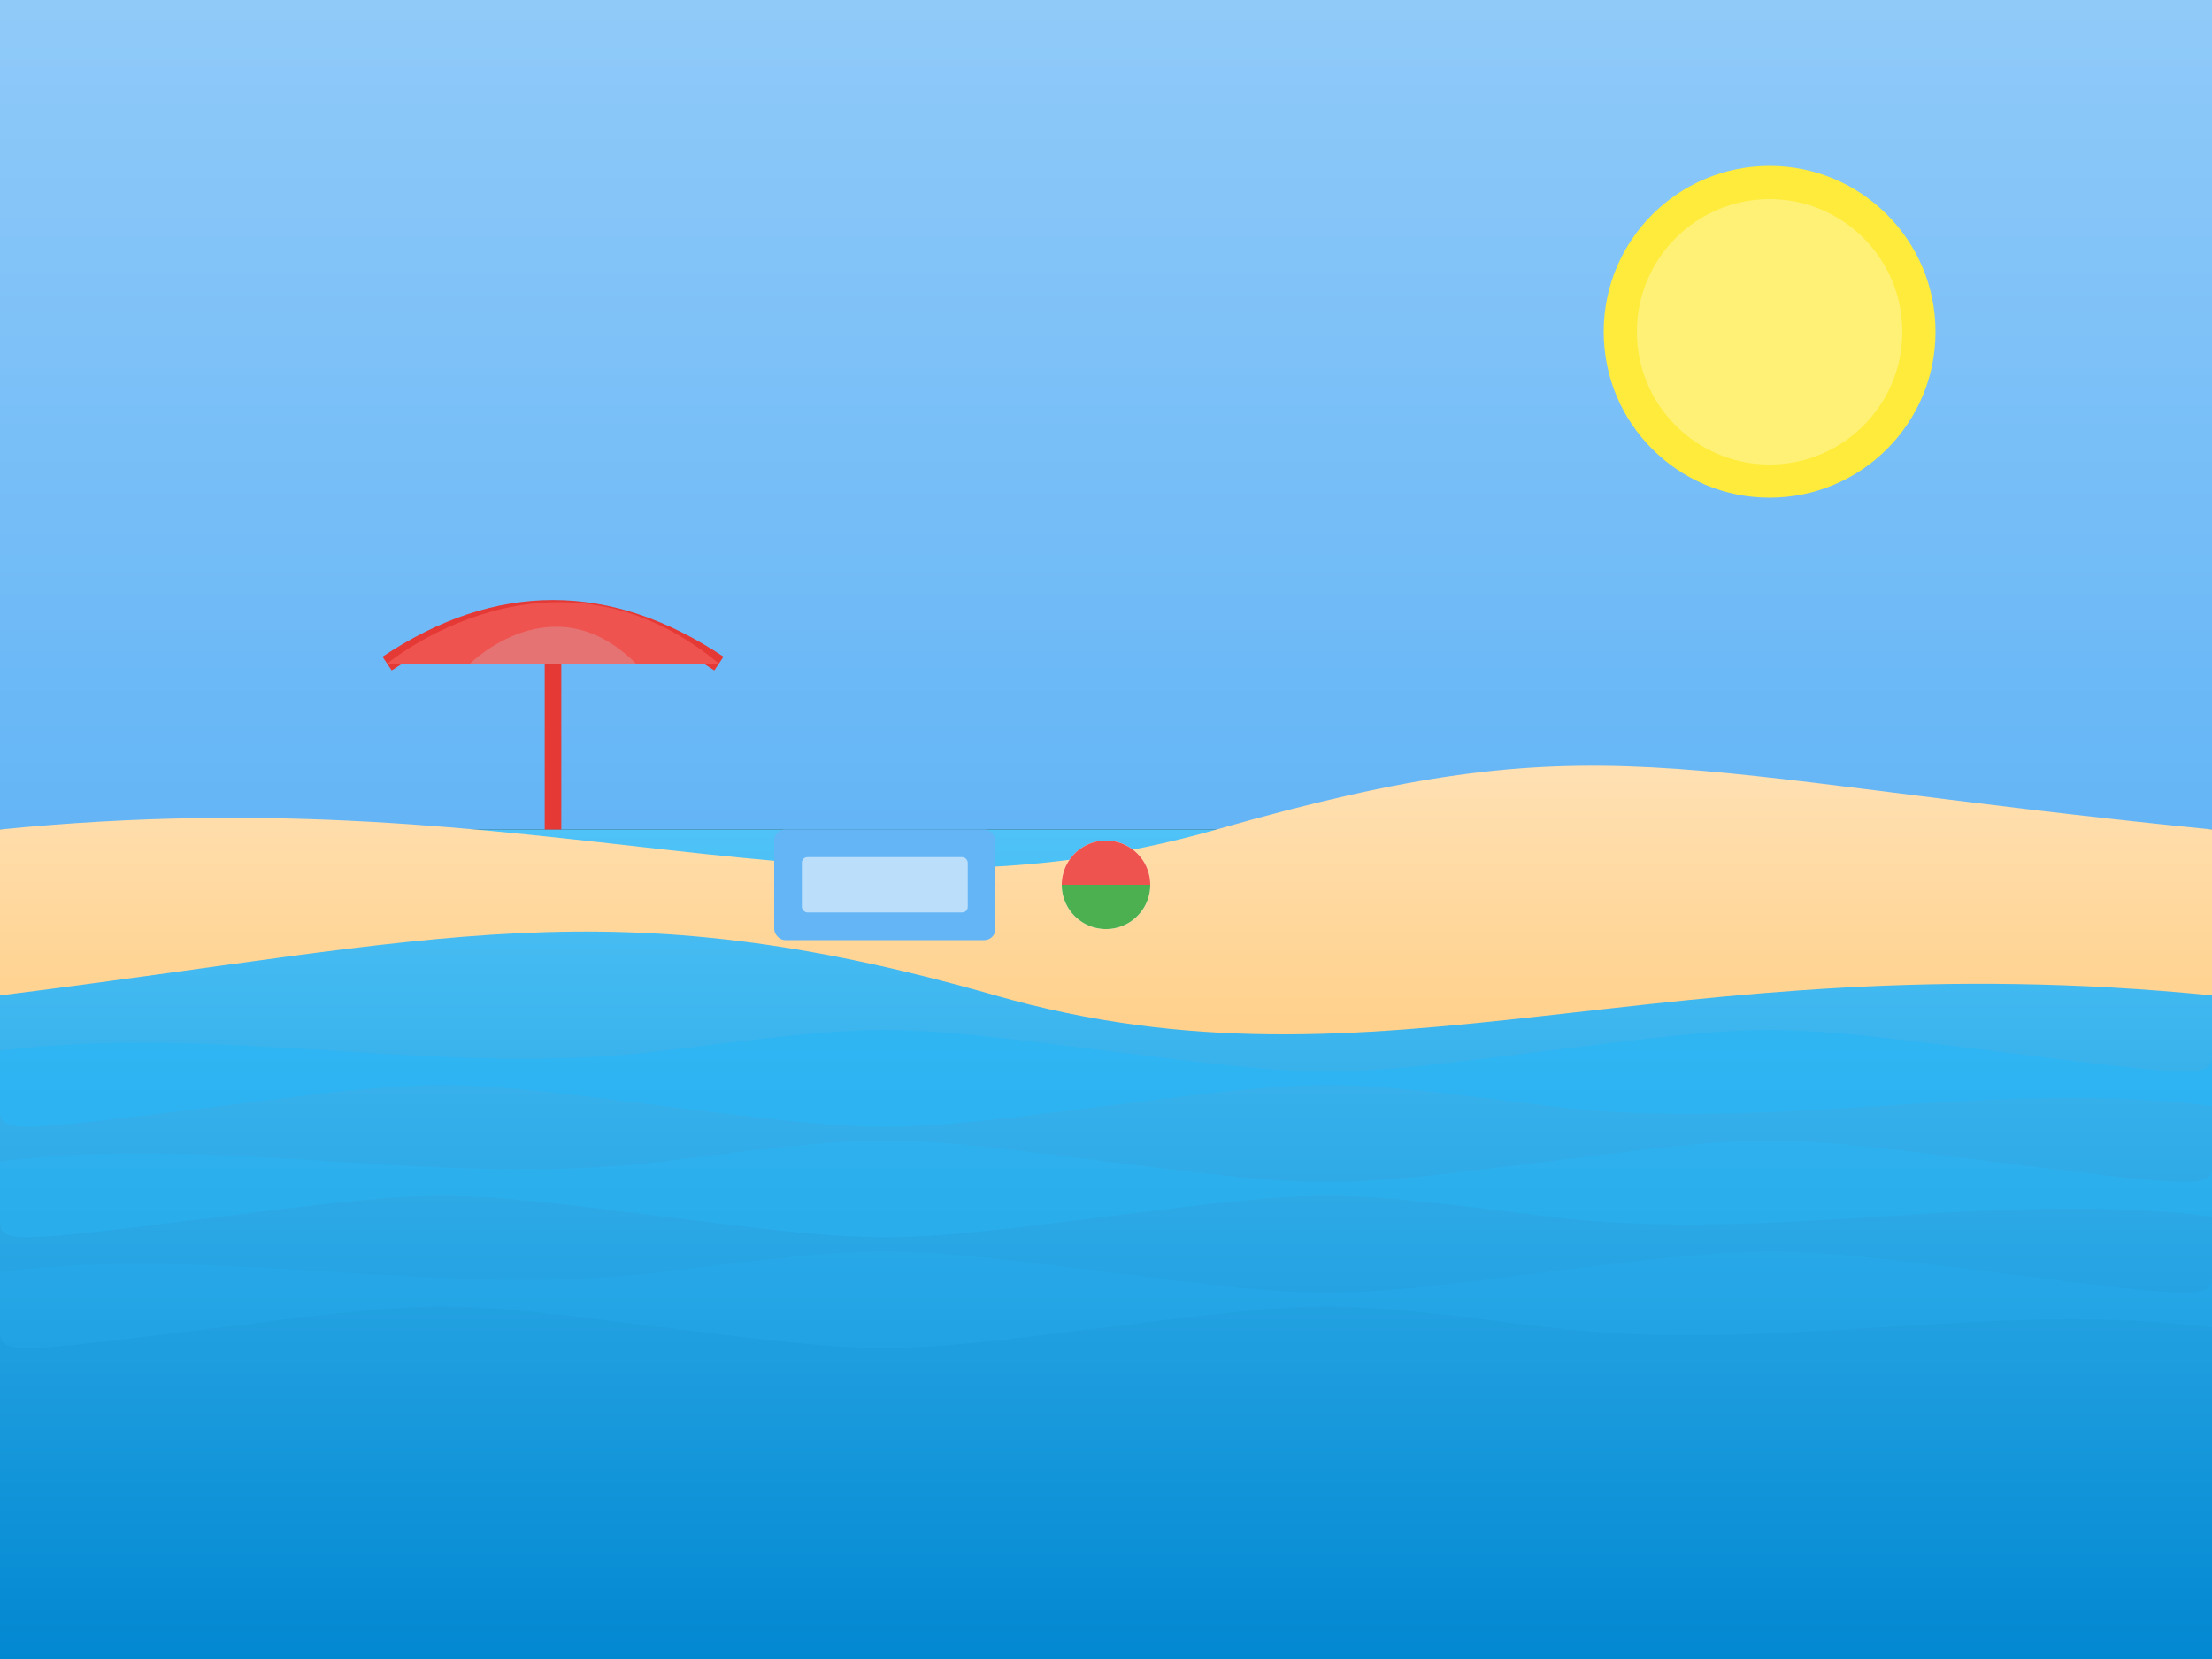 <?xml version="1.0" encoding="UTF-8"?>
<svg width="400" height="300" viewBox="0 0 400 300" xmlns="http://www.w3.org/2000/svg">
  <rect x="0" y="0" width="400" height="300" fill="#333333" stroke="none"/>
  <defs>
    <linearGradient id="skyGradient" x1="0%" y1="0%" x2="0%" y2="100%">
      <stop offset="0%" stop-color="#90caf9" />
      <stop offset="100%" stop-color="#64b5f6" />
    </linearGradient>
    <linearGradient id="sandGradient" x1="0%" y1="0%" x2="0%" y2="100%">
      <stop offset="0%" stop-color="#ffe0b2" />
      <stop offset="100%" stop-color="#ffcc80" />
    </linearGradient>
    <linearGradient id="seaGradient" x1="0%" y1="0%" x2="0%" y2="100%">
      <stop offset="0%" stop-color="#4fc3f7" />
      <stop offset="100%" stop-color="#0288d1" />
    </linearGradient>
  </defs>
  
  <!-- Sky -->
  <rect width="400" height="150" fill="url(#skyGradient)" />
  
  <!-- Sea -->
  <rect y="150" width="400" height="150" fill="url(#seaGradient)" />
  
  <!-- Beach -->
  <path d="M0,150 C100,140 150,170 220,150 S300,140 400,150 L400,180 C300,170 250,200 180,180 S80,170 0,180 Z" fill="url(#sandGradient)" />
  
  <!-- Sun -->
  <circle cx="320" cy="60" r="30" fill="#ffeb3b" />
  <circle cx="320" cy="60" r="24" fill="#fff176" />
  
  <!-- Waves -->
  <path d="M0,190 C40,185 80,195 120,190 S160,185 200,190 S240,195 280,190 S320,185 360,190 S400,195 400,190 L400,200 C360,195 320,205 280,200 S240,195 200,200 S160,205 120,200 S80,195 40,200 S0,205 0,200 Z" fill="#29b6f6" opacity="0.6" />
  <path d="M0,210 C40,205 80,215 120,210 S160,205 200,210 S240,215 280,210 S320,205 360,210 S400,215 400,210 L400,220 C360,215 320,225 280,220 S240,215 200,220 S160,225 120,220 S80,215 40,220 S0,225 0,220 Z" fill="#29b6f6" opacity="0.4" />
  <path d="M0,230 C40,225 80,235 120,230 S160,225 200,230 S240,235 280,230 S320,225 360,230 S400,235 400,230 L400,240 C360,235 320,245 280,240 S240,235 200,240 S160,245 120,240 S80,235 40,240 S0,245 0,240 Z" fill="#29b6f6" opacity="0.2" />
  
  <!-- Beach umbrella -->
  <line x1="100" y1="150" x2="100" y2="120" stroke="#e53935" stroke-width="3" />
  <path d="M70,120 Q100,100 130,120" fill="none" stroke="#e53935" stroke-width="3" />
  <path d="M70,120 C70,120 100,95 130,120" fill="#ef5350" />
  <path d="M85,120 C85,120 100,105 115,120" fill="#e57373" />
  
  <!-- Beach towel -->
  <rect x="140" y="150" width="40" height="20" rx="2" fill="#64b5f6" />
  <rect x="145" y="155" width="30" height="10" rx="1" fill="#bbdefb" />
  
  <!-- Beach ball -->
  <circle cx="200" cy="160" r="8" fill="white" />
  <path d="M192,160 A8,8 0 0,1 208,160" fill="#ef5350" />
  <path d="M192,160 A8,8 0 0,0 208,160" fill="#4caf50" />
</svg>
